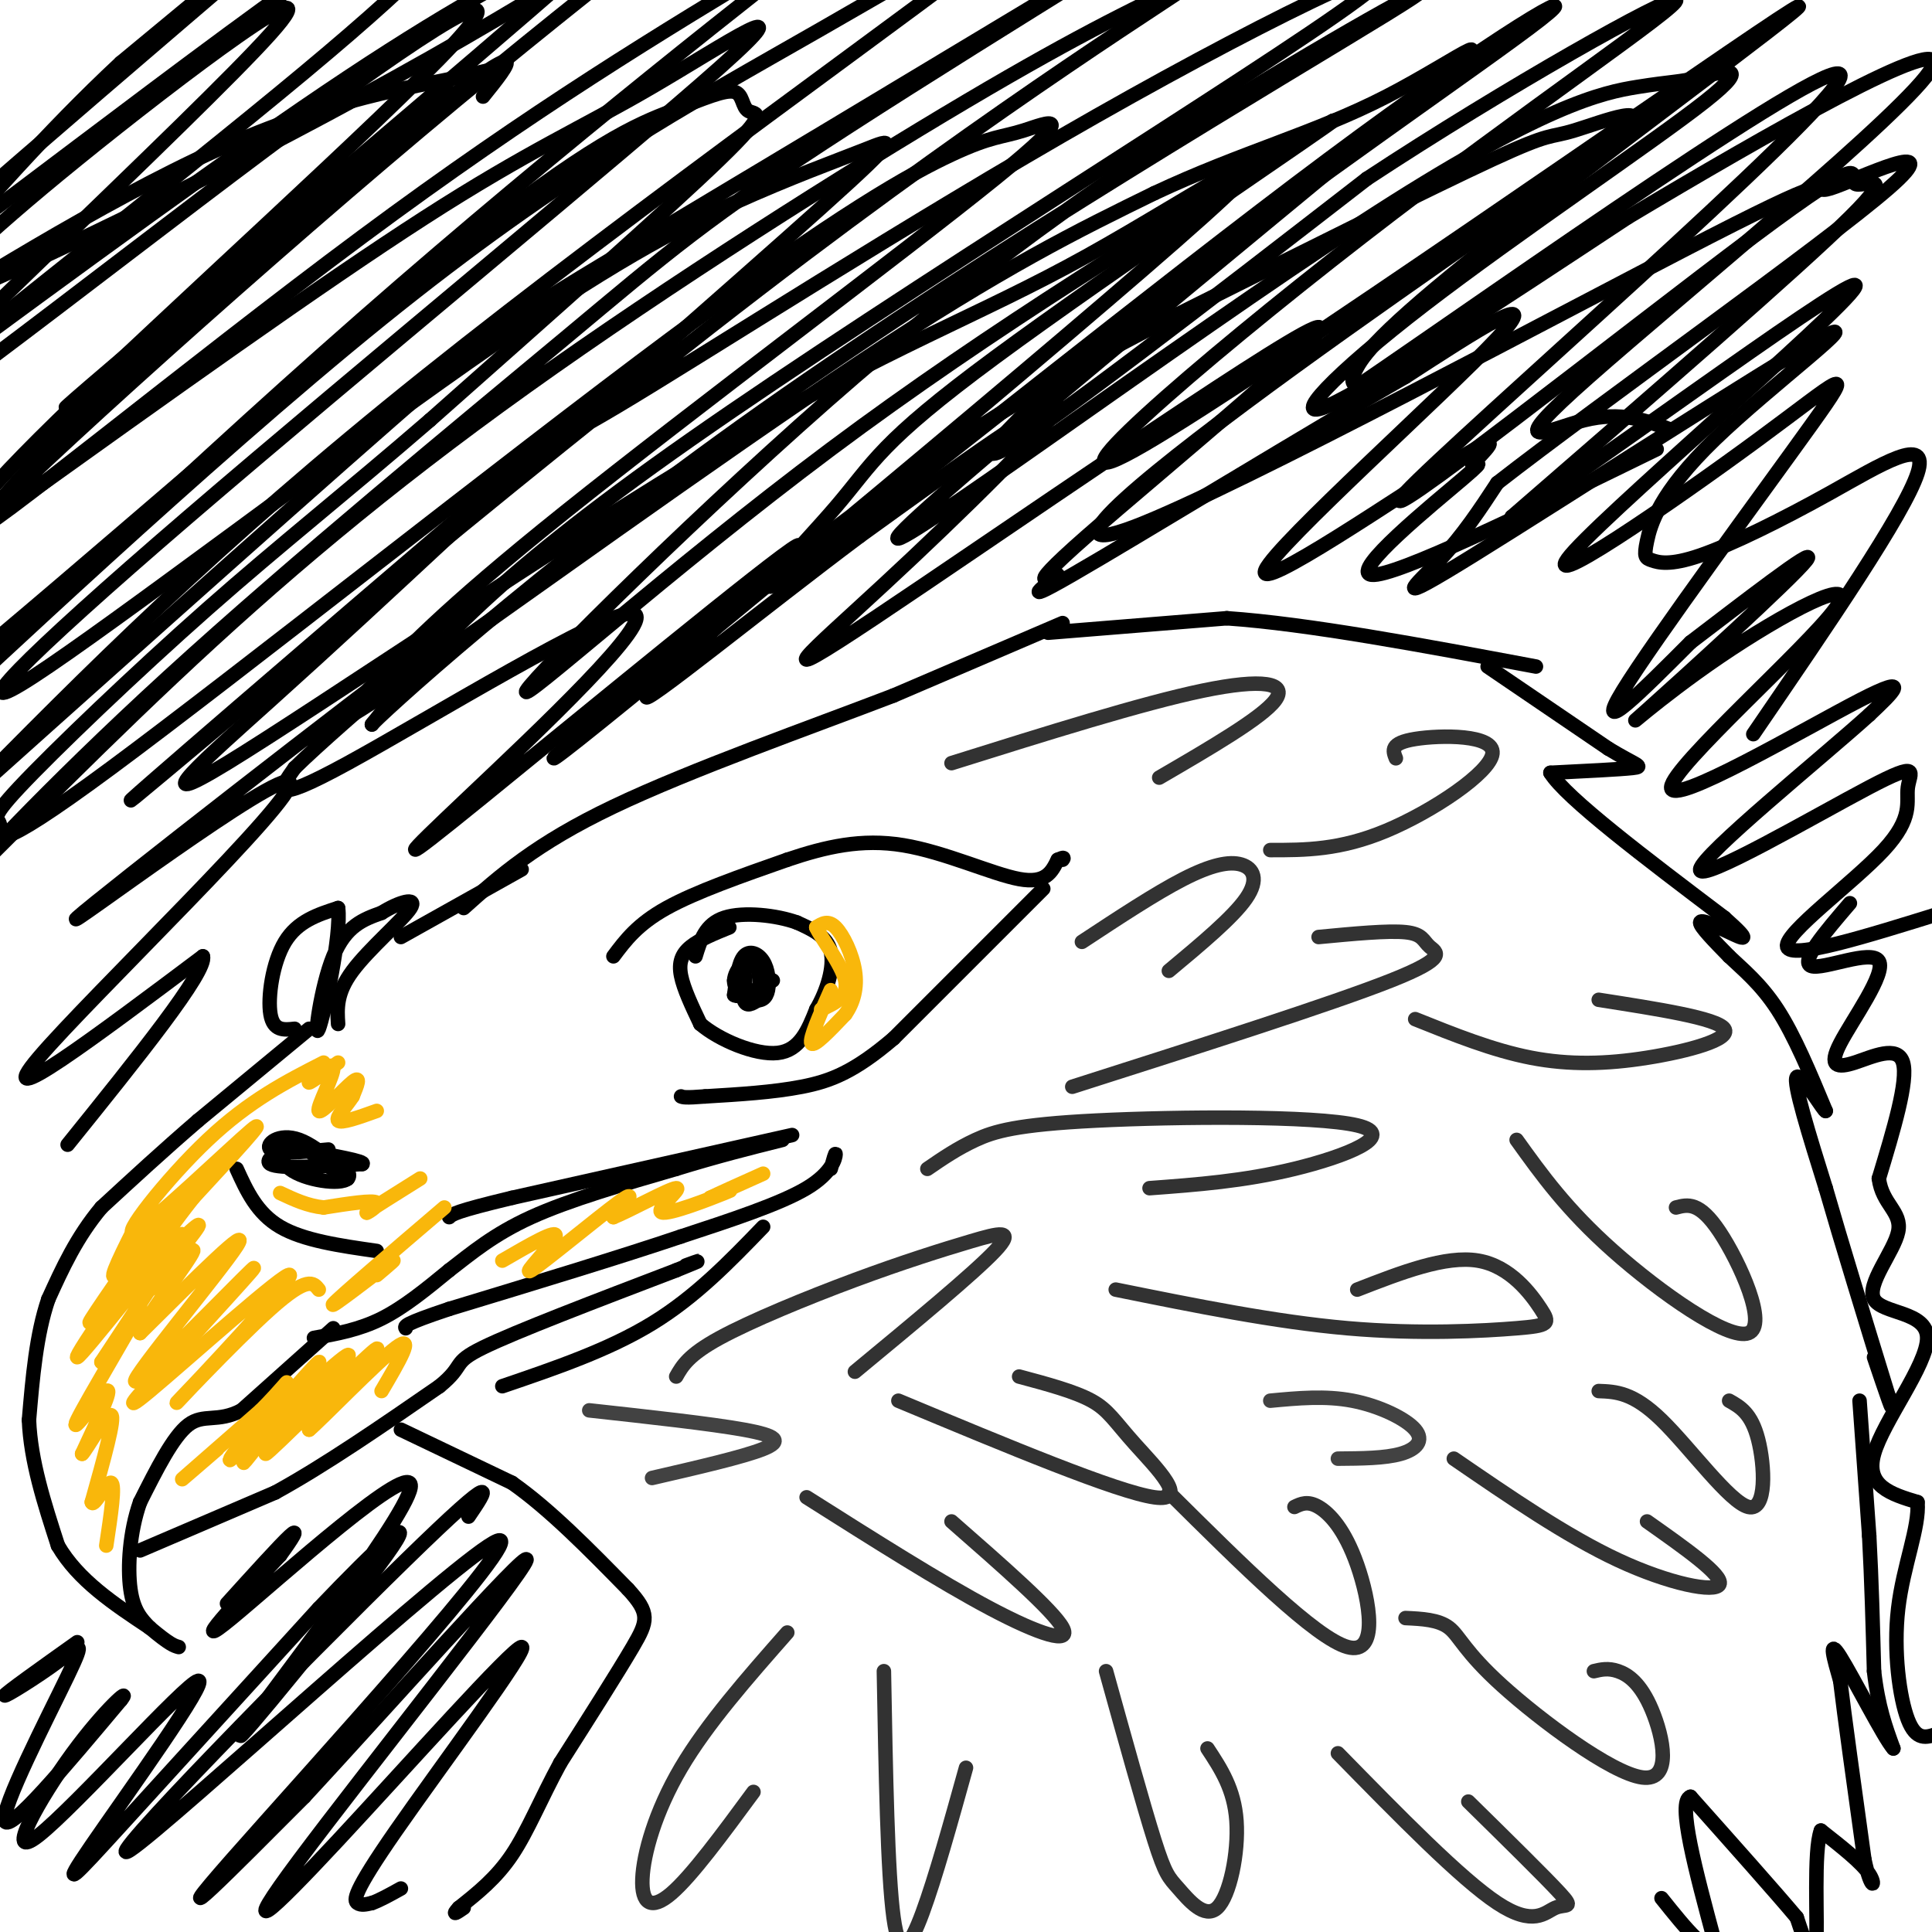 <svg viewBox='0 0 400 400' version='1.1' xmlns='http://www.w3.org/2000/svg' xmlns:xlink='http://www.w3.org/1999/xlink'><g fill='none' stroke='#000000' stroke-width='3' stroke-linecap='round' stroke-linejoin='round'><path d='M64,213c0.000,0.000 -23.000,19.000 -23,19'/><path d='M41,232c-7.167,6.167 -13.583,12.083 -20,18'/><path d='M21,250c-5.167,6.167 -8.083,12.583 -11,19'/><path d='M10,269c-2.500,7.333 -3.250,16.167 -4,25'/><path d='M6,294c0.333,8.500 3.167,17.250 6,26'/><path d='M12,320c4.167,7.167 11.583,12.083 19,17'/><path d='M31,337c4.167,3.500 5.083,3.750 6,4'/><path d='M69,275c0.000,0.000 -19.000,17.000 -19,17'/><path d='M50,292c-4.956,2.600 -7.844,0.600 -11,3c-3.156,2.400 -6.578,9.200 -10,16'/><path d='M29,311c-2.178,6.133 -2.622,13.467 -2,18c0.622,4.533 2.311,6.267 4,8'/><path d='M65,277c4.667,-0.833 9.333,-1.667 14,-4c4.667,-2.333 9.333,-6.167 14,-10'/><path d='M93,263c4.622,-3.556 9.178,-7.444 17,-11c7.822,-3.556 18.911,-6.778 30,-10'/><path d='M140,242c8.667,-2.667 15.333,-4.333 22,-6'/><path d='M172,242c0.511,-1.822 1.022,-3.644 1,-3c-0.022,0.644 -0.578,3.756 -6,7c-5.422,3.244 -15.711,6.622 -26,10'/><path d='M141,256c-12.333,4.167 -30.167,9.583 -48,15'/><path d='M93,271c-9.500,3.167 -9.250,3.583 -9,4'/><path d='M164,235c0.000,0.000 -58.000,13.000 -58,13'/><path d='M106,248c-11.833,2.833 -12.417,3.417 -13,4'/><path d='M158,254c-7.000,7.250 -14.000,14.500 -23,20c-9.000,5.500 -20.000,9.250 -31,13'/><path d='M29,321c0.000,0.000 28.000,-12.000 28,-12'/><path d='M57,309c10.333,-5.667 22.167,-13.833 34,-22'/><path d='M91,287c5.511,-4.489 2.289,-4.711 9,-8c6.711,-3.289 23.356,-9.644 40,-16'/><path d='M140,263c7.000,-2.833 4.500,-1.917 2,-1'/><path d='M68,238c-5.387,0.512 -10.774,1.024 -12,0c-1.226,-1.024 1.708,-3.583 6,-2c4.292,1.583 9.940,7.310 10,8c0.060,0.690 -5.470,-3.655 -11,-8'/><path d='M61,236c-2.736,-0.110 -4.076,3.614 -1,6c3.076,2.386 10.567,3.433 12,2c1.433,-1.433 -3.191,-5.347 -8,-6c-4.809,-0.653 -9.803,1.956 -8,3c1.803,1.044 10.401,0.522 19,0'/><path d='M75,241c1.000,-0.500 -6.000,-1.750 -13,-3'/><path d='M49,242c2.083,4.583 4.167,9.167 9,12c4.833,2.833 12.417,3.917 20,5'/><path d='M61,213c-2.200,0.244 -4.400,0.489 -5,-3c-0.600,-3.489 0.400,-10.711 3,-15c2.600,-4.289 6.800,-5.644 11,-7'/><path d='M70,188c0.738,5.357 -2.917,22.250 -4,25c-1.083,2.750 0.405,-8.643 3,-15c2.595,-6.357 6.298,-7.679 10,-9'/><path d='M79,189c3.583,-2.262 7.542,-3.417 6,-1c-1.542,2.417 -8.583,8.405 -12,13c-3.417,4.595 -3.208,7.798 -3,11'/><path d='M83,194c0.000,0.000 25.000,-14.000 25,-14'/><path d='M220,129c0.000,0.000 -35.000,15.000 -35,15'/><path d='M185,144c-16.956,6.511 -41.844,15.289 -58,23c-16.156,7.711 -23.578,14.356 -31,21'/><path d='M217,131c0.000,0.000 37.000,-3.000 37,-3'/><path d='M254,128c16.833,1.167 40.417,5.583 64,10'/><path d='M308,138c0.000,0.000 25.000,17.000 25,17'/><path d='M333,155c5.756,3.489 7.644,3.711 5,4c-2.644,0.289 -9.822,0.644 -17,1'/><path d='M321,160c3.167,5.167 19.583,17.583 36,30'/><path d='M357,190c6.226,5.524 3.792,4.333 1,3c-2.792,-1.333 -5.940,-2.810 -6,-2c-0.060,0.810 2.970,3.905 6,7'/><path d='M358,198c2.711,2.600 6.489,5.600 10,11c3.511,5.400 6.756,13.200 10,21'/><path d='M378,230c-0.044,0.689 -5.156,-8.089 -6,-7c-0.844,1.089 2.578,12.044 6,23'/><path d='M378,246c3.167,11.000 8.083,27.000 13,43'/><path d='M391,289c1.667,5.833 -0.667,-1.083 -3,-8'/><path d='M385,290c0.000,0.000 2.000,28.000 2,28'/><path d='M387,318c0.500,9.333 0.750,18.667 1,28'/><path d='M388,346c0.833,7.333 2.417,11.667 4,16'/><path d='M392,362c-1.822,-1.956 -8.378,-14.844 -11,-19c-2.622,-4.156 -1.311,0.422 0,5'/><path d='M381,348c0.833,7.000 2.917,22.000 5,37'/><path d='M386,385c1.444,6.822 2.556,5.378 1,3c-1.556,-2.378 -5.778,-5.689 -10,-9'/><path d='M377,379c-1.600,4.200 -0.600,19.200 -1,24c-0.400,4.800 -2.200,-0.600 -4,-6'/><path d='M372,397c-4.333,-5.167 -13.167,-15.083 -22,-25'/><path d='M350,372c-2.833,0.833 1.083,15.417 5,30'/><path d='M355,402c-1.000,3.500 -6.000,-2.750 -11,-9'/><path d='M127,198c2.500,-3.333 5.000,-6.667 11,-10c6.000,-3.333 15.500,-6.667 25,-10'/><path d='M163,178c7.964,-2.690 15.375,-4.417 24,-3c8.625,1.417 18.464,5.976 24,7c5.536,1.024 6.768,-1.488 8,-4'/><path d='M219,178c1.500,-0.667 1.250,-0.333 1,0'/><path d='M216,184c0.000,0.000 -31.000,31.000 -31,31'/><path d='M185,215c-8.156,6.956 -13.044,8.844 -19,10c-5.956,1.156 -12.978,1.578 -20,2'/><path d='M146,227c-4.167,0.333 -4.583,0.167 -5,0'/><path d='M151,192c-3.067,1.244 -6.133,2.489 -8,4c-1.867,1.511 -2.533,3.289 -2,6c0.533,2.711 2.267,6.356 4,10'/><path d='M145,212c3.822,3.289 11.378,6.511 16,6c4.622,-0.511 6.311,-4.756 8,-9'/><path d='M169,209c2.222,-3.800 3.778,-8.800 3,-12c-0.778,-3.200 -3.889,-4.600 -7,-6'/><path d='M165,191c-4.156,-1.511 -11.044,-2.289 -15,-1c-3.956,1.289 -4.978,4.644 -6,8'/><path d='M152,203c0.827,1.476 1.655,2.952 2,2c0.345,-0.952 0.208,-4.333 0,-4c-0.208,0.333 -0.488,4.381 0,6c0.488,1.619 1.744,0.810 3,0'/><path d='M157,207c0.532,-1.987 0.363,-6.955 -1,-8c-1.363,-1.045 -3.920,1.833 -4,4c-0.080,2.167 2.315,3.622 4,4c1.685,0.378 2.658,-0.321 3,-2c0.342,-1.679 0.054,-4.337 -1,-6c-1.054,-1.663 -2.872,-2.332 -4,-1c-1.128,1.332 -1.564,4.666 -2,8'/><path d='M152,206c1.000,0.833 4.500,-1.083 8,-3'/></g>
<g fill='none' stroke='#323232' stroke-width='3' stroke-linecap='round' stroke-linejoin='round'><path d='M222,225c26.946,-8.601 53.893,-17.202 66,-22c12.107,-4.798 9.375,-5.792 8,-7c-1.375,-1.208 -1.393,-2.631 -5,-3c-3.607,-0.369 -10.804,0.315 -18,1'/><path d='M231,267c16.539,3.349 33.078,6.699 48,8c14.922,1.301 28.226,0.555 35,0c6.774,-0.555 7.016,-0.919 5,-4c-2.016,-3.081 -6.290,-8.880 -13,-10c-6.710,-1.120 -15.855,2.440 -25,6'/><path d='M301,302c11.689,8.022 23.378,16.044 34,21c10.622,4.956 20.178,6.844 21,5c0.822,-1.844 -7.089,-7.422 -15,-13'/><path d='M314,236c5.161,7.202 10.321,14.405 20,23c9.679,8.595 23.875,18.583 28,17c4.125,-1.583 -1.821,-14.738 -6,-21c-4.179,-6.262 -6.589,-5.631 -9,-5'/><path d='M291,335c3.409,0.159 6.818,0.319 9,2c2.182,1.681 3.137,4.884 11,12c7.863,7.116 22.633,18.144 29,19c6.367,0.856 4.329,-8.462 2,-14c-2.329,-5.538 -4.951,-7.297 -7,-8c-2.049,-0.703 -3.524,-0.352 -5,0'/><path d='M277,363c12.732,13.012 25.464,26.024 33,31c7.536,4.976 9.875,1.917 12,1c2.125,-0.917 4.036,0.310 1,-3c-3.036,-3.310 -11.018,-11.155 -19,-19'/><path d='M293,211c8.060,3.238 16.119,6.476 24,8c7.881,1.524 15.583,1.333 24,0c8.417,-1.333 17.548,-3.810 16,-6c-1.548,-2.190 -13.774,-4.095 -26,-6'/><path d='M263,176c7.202,0.006 14.405,0.012 24,-4c9.595,-4.012 21.583,-12.042 22,-16c0.417,-3.958 -10.738,-3.845 -16,-3c-5.262,0.845 -4.631,2.423 -4,4'/><path d='M242,309c15.202,15.089 30.405,30.179 37,32c6.595,1.821 4.583,-9.625 2,-17c-2.583,-7.375 -5.738,-10.679 -8,-12c-2.262,-1.321 -3.631,-0.661 -5,0'/><path d='M331,288c3.554,0.131 7.107,0.262 13,6c5.893,5.738 14.125,17.083 18,18c3.875,0.917 3.393,-8.595 2,-14c-1.393,-5.405 -3.696,-6.702 -6,-8'/><path d='M229,346c3.861,13.901 7.722,27.802 10,35c2.278,7.198 2.971,7.692 5,10c2.029,2.308 5.392,6.429 8,4c2.608,-2.429 4.459,-11.408 4,-18c-0.459,-6.592 -3.230,-10.796 -6,-15'/><path d='M186,290c22.673,9.458 45.345,18.917 53,20c7.655,1.083 0.292,-6.208 -4,-11c-4.292,-4.792 -5.512,-7.083 -9,-9c-3.488,-1.917 -9.244,-3.458 -15,-5'/><path d='M192,242c3.088,-2.118 6.175,-4.236 10,-6c3.825,-1.764 8.386,-3.174 25,-4c16.614,-0.826 45.281,-1.069 54,1c8.719,2.069 -2.509,6.448 -13,9c-10.491,2.552 -20.246,3.276 -30,4'/><path d='M224,195c7.643,-5.036 15.286,-10.071 21,-13c5.714,-2.929 9.500,-3.750 12,-3c2.500,0.750 3.714,3.071 1,7c-2.714,3.929 -9.357,9.464 -16,15'/><path d='M197,158c19.756,-6.200 39.511,-12.400 52,-15c12.489,-2.600 17.711,-1.600 15,2c-2.711,3.600 -13.356,9.800 -24,16'/><path d='M183,346c0.378,20.978 0.756,41.956 2,51c1.244,9.044 3.356,6.156 6,-1c2.644,-7.156 5.822,-18.578 9,-30'/><path d='M163,338c-8.315,9.446 -16.631,18.893 -22,28c-5.369,9.107 -7.792,17.875 -8,23c-0.208,5.125 1.798,6.607 6,3c4.202,-3.607 10.601,-12.304 17,-21'/><path d='M167,310c13.867,8.778 27.733,17.556 38,23c10.267,5.444 16.933,7.556 15,4c-1.933,-3.556 -12.467,-12.778 -23,-22'/><path d='M140,285c1.274,-2.241 2.549,-4.482 9,-8c6.451,-3.518 18.080,-8.314 28,-12c9.920,-3.686 18.132,-6.262 24,-8c5.868,-1.738 9.391,-2.640 5,2c-4.391,4.640 -16.695,14.820 -29,25'/></g>
<g fill='none' stroke='#000000' stroke-width='3' stroke-linecap='round' stroke-linejoin='round'><path d='M83,296c0.000,0.000 23.000,11.000 23,11'/><path d='M106,307c7.833,5.500 15.917,13.750 24,22'/><path d='M130,329c4.622,5.022 4.178,6.578 1,12c-3.178,5.422 -9.089,14.711 -15,24'/><path d='M116,365c-4.067,7.467 -6.733,14.133 -10,19c-3.267,4.867 -7.133,7.933 -11,11'/><path d='M95,395c-1.667,1.833 -0.333,0.917 1,0'/></g>
<g fill='none' stroke='#424242' stroke-width='3' stroke-linecap='round' stroke-linejoin='round'><path d='M122,292c12.556,1.378 25.111,2.756 32,4c6.889,1.244 8.111,2.356 4,4c-4.111,1.644 -13.556,3.822 -23,6'/><path d='M263,290c5.702,-0.536 11.405,-1.071 17,0c5.595,1.071 11.083,3.750 13,6c1.917,2.250 0.262,4.071 -3,5c-3.262,0.929 -8.131,0.964 -13,1'/></g>
<g fill='none' stroke='#F9B70B' stroke-width='3' stroke-linecap='round' stroke-linejoin='round'><path d='M29,252c-3.458,6.833 -6.917,13.667 -5,12c1.917,-1.667 9.208,-11.833 8,-10c-1.208,1.833 -10.917,15.667 -13,19c-2.083,3.333 3.458,-3.833 9,-11'/><path d='M28,262c4.228,-5.632 10.298,-14.211 6,-8c-4.298,6.211 -18.965,27.211 -18,27c0.965,-0.211 17.561,-21.632 21,-25c3.439,-3.368 -6.281,11.316 -16,26'/><path d='M21,282c0.236,0.000 8.826,-13.000 8,-11c-0.826,2.000 -11.069,19.000 -13,23c-1.931,4.000 4.448,-5.000 6,-6c1.552,-1.000 -1.724,6.000 -5,13'/><path d='M17,301c0.733,-0.556 5.067,-8.444 6,-8c0.933,0.444 -1.533,9.222 -4,18'/><path d='M19,311c0.311,1.333 3.089,-4.333 4,-4c0.911,0.333 -0.044,6.667 -1,13'/><path d='M66,267c-1.139,-1.451 -2.278,-2.903 -10,4c-7.722,6.903 -22.029,22.159 -19,19c3.029,-3.159 23.392,-24.735 23,-26c-0.392,-1.265 -21.541,17.781 -29,24c-7.459,6.219 -1.230,-0.391 5,-7'/><path d='M36,281c6.250,-7.057 19.376,-21.201 16,-18c-3.376,3.201 -23.255,23.746 -24,23c-0.745,-0.746 17.644,-22.785 21,-28c3.356,-5.215 -8.322,6.392 -20,18'/><path d='M29,276c0.140,-1.793 10.491,-15.274 11,-17c0.509,-1.726 -8.825,8.305 -9,8c-0.175,-0.305 8.807,-10.944 10,-13c1.193,-2.056 -5.404,4.472 -12,11'/><path d='M29,265c-0.178,-1.800 5.378,-11.800 7,-15c1.622,-3.200 -0.689,0.400 -3,4'/><path d='M70,220c-3.249,2.356 -6.498,4.711 -6,4c0.498,-0.711 4.742,-4.490 5,-3c0.258,1.490 -3.469,8.247 -3,9c0.469,0.753 5.134,-4.499 7,-6c1.866,-1.501 0.933,0.750 0,3'/><path d='M73,227c-1.022,1.667 -3.578,4.333 -3,5c0.578,0.667 4.289,-0.667 8,-2'/><path d='M87,244c-5.111,3.200 -10.222,6.400 -11,7c-0.778,0.600 2.778,-1.400 2,-2c-0.778,-0.600 -5.889,0.200 -11,1'/><path d='M67,250c-3.333,-0.333 -6.167,-1.667 -9,-3'/><path d='M67,220c-7.661,3.905 -15.321,7.810 -24,16c-8.679,8.190 -18.375,20.667 -15,19c3.375,-1.667 19.821,-17.476 24,-21c4.179,-3.524 -3.911,5.238 -12,14'/><path d='M40,248c-3.833,4.833 -7.417,9.917 -11,15'/><path d='M92,250c-10.978,9.378 -21.956,18.756 -23,20c-1.044,1.244 7.844,-5.644 11,-8c3.156,-2.356 0.578,-0.178 -2,2'/><path d='M45,300c-4.250,3.667 -8.500,7.333 -7,6c1.500,-1.333 8.750,-7.667 16,-14'/><path d='M54,292c4.344,-4.332 7.203,-8.164 4,-4c-3.203,4.164 -12.467,16.322 -10,14c2.467,-2.322 16.664,-19.125 18,-20c1.336,-0.875 -10.190,14.179 -14,19c-3.810,4.821 0.095,-0.589 4,-6'/><path d='M56,295c5.665,-5.697 17.828,-16.939 16,-14c-1.828,2.939 -17.646,20.061 -17,20c0.646,-0.061 17.756,-17.303 22,-21c4.244,-3.697 -4.378,6.152 -13,16'/><path d='M64,296c2.111,-1.689 13.889,-13.911 18,-17c4.111,-3.089 0.556,2.956 -3,9'/><path d='M104,261c5.756,-3.339 11.512,-6.679 11,-5c-0.512,1.679 -7.292,8.375 -5,7c2.292,-1.375 13.655,-10.821 18,-14c4.345,-3.179 1.673,-0.089 -1,3'/><path d='M127,252c3.188,-1.265 11.659,-5.927 13,-6c1.341,-0.073 -4.447,4.442 -3,5c1.447,0.558 10.128,-2.841 13,-4c2.872,-1.159 -0.064,-0.080 -3,1'/><path d='M147,248c1.333,-0.667 6.167,-2.833 11,-5'/><path d='M172,205c-2.250,5.083 -4.500,10.167 -4,11c0.500,0.833 3.750,-2.583 7,-6'/><path d='M175,210c1.726,-2.429 2.542,-5.500 2,-9c-0.542,-3.500 -2.440,-7.429 -4,-9c-1.560,-1.571 -2.780,-0.786 -4,0'/><path d='M169,192c0.933,2.178 5.267,7.622 6,11c0.733,3.378 -2.133,4.689 -5,6'/></g>
<g fill='none' stroke='#000000' stroke-width='3' stroke-linecap='round' stroke-linejoin='round'><path d='M100,20c5.632,-6.995 11.263,-13.990 -13,5c-24.263,18.990 -78.421,63.965 -73,59c5.421,-4.965 70.419,-59.869 96,-82c25.581,-22.131 11.743,-11.489 8,-9c-3.743,2.489 2.608,-3.176 -2,-2c-4.608,1.176 -20.174,9.193 -44,25c-23.826,15.807 -55.913,39.403 -88,63'/><path d='M-16,79c2.153,-2.749 51.535,-41.120 79,-64c27.465,-22.880 33.011,-30.269 34,-35c0.989,-4.731 -2.580,-6.804 -36,17c-33.420,23.804 -96.690,73.486 -89,65c7.690,-8.486 86.340,-75.139 107,-93c20.660,-17.861 -16.670,13.069 -54,44'/><path d='M25,13c-15.806,14.727 -28.321,29.546 -38,40c-9.679,10.454 -16.522,16.544 2,9c18.522,-7.544 62.409,-28.722 100,-50c37.591,-21.278 68.885,-42.654 69,-42c0.115,0.654 -30.949,23.340 -71,57c-40.051,33.660 -89.091,78.293 -91,82c-1.909,3.707 43.312,-33.512 79,-60c35.688,-26.488 61.844,-42.244 88,-58'/><path d='M163,-9c20.736,-13.984 28.578,-19.944 12,-7c-16.578,12.944 -57.574,44.793 -100,82c-42.426,37.207 -86.282,79.773 -84,78c2.282,-1.773 50.703,-47.884 88,-78c37.297,-30.116 63.471,-44.237 91,-60c27.529,-15.763 56.412,-33.167 40,-20c-16.412,13.167 -78.118,56.905 -122,92c-43.882,35.095 -69.941,61.548 -96,88'/><path d='M-8,166c-20.405,18.633 -23.419,21.215 -2,2c21.419,-19.215 67.271,-60.228 91,-81c23.729,-20.772 25.334,-21.302 60,-42c34.666,-20.698 102.392,-61.565 110,-66c7.608,-4.435 -44.900,27.563 -75,47c-30.100,19.437 -37.790,26.314 -59,44c-21.210,17.686 -55.939,46.182 -82,70c-26.061,23.818 -43.453,42.960 -42,42c1.453,-0.960 21.750,-22.020 43,-42c21.250,-19.980 43.452,-38.879 73,-60c29.548,-21.121 66.442,-44.463 91,-59c24.558,-14.537 36.779,-20.268 49,-26'/><path d='M249,-5c-4.415,3.449 -39.952,25.073 -92,65c-52.048,39.927 -120.607,98.159 -129,105c-8.393,6.841 43.379,-37.709 66,-57c22.621,-19.291 16.092,-13.324 34,-24c17.908,-10.676 60.254,-37.996 99,-60c38.746,-22.004 73.893,-38.693 54,-24c-19.893,14.693 -94.827,60.770 -138,91c-43.173,30.230 -54.587,44.615 -66,59'/><path d='M77,150c0.096,-0.528 33.337,-31.349 81,-65c47.663,-33.651 109.750,-70.131 129,-82c19.250,-11.869 -4.336,0.875 -29,16c-24.664,15.125 -50.405,32.631 -81,59c-30.595,26.369 -66.045,61.599 -68,65c-1.955,3.401 29.584,-25.028 63,-50c33.416,-24.972 68.708,-46.486 104,-68'/><path d='M276,25c1.761,-0.810 -45.836,31.164 -70,49c-24.164,17.836 -24.894,21.533 -33,31c-8.106,9.467 -23.589,24.704 -5,11c18.589,-13.704 71.249,-56.349 107,-83c35.751,-26.651 54.593,-37.309 44,-29c-10.593,8.309 -50.621,35.583 -78,57c-27.379,21.417 -42.108,36.976 -33,32c9.108,-4.976 42.054,-30.488 75,-56'/><path d='M283,37c28.686,-18.893 62.902,-38.127 64,-37c1.098,1.127 -30.923,22.613 -65,49c-34.077,26.387 -70.211,57.676 -45,43c25.211,-14.676 111.768,-75.315 131,-88c19.232,-12.685 -28.861,22.585 -55,43c-26.139,20.415 -30.326,25.976 -32,29c-1.674,3.024 -0.837,3.512 0,4'/><path d='M281,80c29.206,-19.916 102.221,-71.707 100,-64c-2.221,7.707 -79.678,74.913 -90,86c-10.322,11.087 46.491,-33.946 72,-53c25.509,-19.054 19.714,-12.130 21,-11c1.286,1.130 9.653,-3.534 -1,7c-10.653,10.534 -40.327,36.267 -70,62'/><path d='M313,107c9.294,-4.914 67.530,-48.199 71,-48c3.470,0.199 -47.827,43.882 -58,55c-10.173,11.118 20.778,-10.329 38,-23c17.222,-12.671 20.714,-16.565 11,-3c-9.714,13.565 -32.632,44.590 -39,55c-6.368,10.410 3.816,0.205 14,-10'/><path d='M350,133c9.692,-7.365 26.923,-20.779 24,-17c-2.923,3.779 -26.001,24.749 -33,31c-6.999,6.251 2.080,-2.217 15,-11c12.920,-8.783 29.679,-17.880 24,-10c-5.679,7.880 -33.798,32.737 -34,37c-0.202,4.263 27.514,-12.068 39,-18c11.486,-5.932 6.743,-1.466 2,3'/><path d='M387,148c-9.621,8.712 -34.672,28.991 -35,32c-0.328,3.009 24.067,-11.252 35,-17c10.933,-5.748 8.405,-2.984 8,0c-0.405,2.984 1.314,6.188 -5,13c-6.314,6.812 -20.661,17.232 -20,20c0.661,2.768 16.331,-2.116 32,-7'/><path d='M343,93c-27.120,13.249 -54.239,26.499 -59,26c-4.761,-0.499 12.838,-14.746 19,-20c6.162,-5.254 0.889,-1.516 2,-3c1.111,-1.484 8.607,-8.192 -3,-1c-11.607,7.192 -42.317,28.282 -40,23c2.317,-5.282 37.662,-36.938 48,-48c10.338,-11.062 -4.331,-1.531 -19,8'/><path d='M291,78c-18.596,10.650 -55.586,33.275 -69,41c-13.414,7.725 -3.252,0.550 -3,0c0.252,-0.550 -9.406,5.525 6,-8c15.406,-13.525 55.877,-46.652 47,-43c-8.877,3.652 -67.101,44.082 -91,60c-23.899,15.918 -13.473,7.324 2,-7c15.473,-14.324 35.992,-34.378 36,-37c0.008,-2.622 -20.496,12.189 -41,27'/><path d='M178,111c-19.177,14.325 -46.619,36.636 -44,33c2.619,-3.636 35.299,-33.219 31,-31c-4.299,2.219 -45.577,36.241 -65,52c-19.423,15.759 -16.990,13.255 -3,0c13.990,-13.255 39.536,-37.261 34,-38c-5.536,-0.739 -42.153,21.789 -59,31c-16.847,9.211 -13.923,5.106 -11,1'/><path d='M61,159c9.749,-9.622 39.621,-34.178 27,-25c-12.621,9.178 -67.733,52.089 -72,56c-4.267,3.911 42.313,-31.178 44,-28c1.687,3.178 -41.518,44.622 -52,57c-10.482,12.378 11.759,-4.311 34,-21'/><path d='M42,198c1.000,3.000 -13.500,21.000 -28,39'/><path d='M16,340c-7.383,5.254 -14.766,10.507 -15,11c-0.234,0.493 6.679,-3.775 11,-7c4.321,-3.225 6.048,-5.407 2,3c-4.048,8.407 -13.871,27.402 -13,30c0.871,2.598 12.435,-11.201 24,-25'/><path d='M25,352c2.502,-3.070 -3.241,1.754 -10,11c-6.759,9.246 -14.532,22.914 -7,17c7.532,-5.914 30.369,-31.410 33,-32c2.631,-0.590 -14.946,23.726 -22,34c-7.054,10.274 -3.587,6.507 6,-4c9.587,-10.507 25.293,-27.753 41,-45'/><path d='M66,333c12.069,-12.653 21.742,-21.785 14,-11c-7.742,10.785 -32.900,41.489 -30,37c2.900,-4.489 33.858,-44.170 35,-51c1.142,-6.830 -27.531,19.191 -37,27c-9.469,7.809 0.265,-2.596 10,-13'/><path d='M58,322c2.578,-3.533 4.022,-5.867 2,-4c-2.022,1.867 -7.511,7.933 -13,14'/><path d='M97,314c3.726,-5.477 7.451,-10.954 -13,9c-20.451,19.954 -65.080,65.338 -57,60c8.080,-5.338 68.868,-61.399 76,-64c7.132,-2.601 -39.391,48.257 -55,66c-15.609,17.743 -0.305,2.372 15,-13'/><path d='M63,372c15.529,-16.723 46.850,-52.032 46,-49c-0.850,3.032 -33.873,44.403 -47,62c-13.127,17.597 -6.360,11.420 8,-4c14.360,-15.420 36.313,-40.082 38,-40c1.687,0.082 -16.892,24.907 -26,38c-9.108,13.093 -8.745,14.455 -8,15c0.745,0.545 1.873,0.272 3,0'/><path d='M77,394c1.500,-0.500 3.750,-1.750 6,-3'/><path d='M383,187c-5.210,6.081 -10.421,12.162 -8,13c2.421,0.838 12.472,-3.565 14,-1c1.528,2.565 -5.467,12.100 -8,17c-2.533,4.900 -0.605,5.165 3,4c3.605,-1.165 8.887,-3.762 10,0c1.113,3.762 -1.944,13.881 -5,24'/><path d='M389,244c0.669,5.391 4.842,6.867 4,11c-0.842,4.133 -6.700,10.922 -5,14c1.700,3.078 10.958,2.444 11,8c0.042,5.556 -9.131,17.302 -11,24c-1.869,6.698 3.565,8.349 9,10'/><path d='M397,311c0.440,5.190 -2.958,13.167 -4,22c-1.042,8.833 0.274,18.524 2,23c1.726,4.476 3.863,3.738 6,3'/><path d='M363,152c15.667,-22.891 31.333,-45.783 34,-54c2.667,-8.217 -7.666,-1.761 -18,4c-10.334,5.761 -20.669,10.826 -27,13c-6.331,2.174 -8.657,1.457 -10,1c-1.343,-0.457 -1.704,-0.652 -1,-4c0.704,-3.348 2.473,-9.847 14,-21c11.527,-11.153 32.811,-26.958 22,-21c-10.811,5.958 -53.718,33.681 -72,45c-18.282,11.319 -11.938,6.234 -7,1c4.938,-5.234 8.469,-10.617 12,-16'/><path d='M310,100c21.060,-16.414 67.709,-49.449 81,-61c13.291,-11.551 -6.778,-1.619 -12,0c-5.222,1.619 4.403,-5.077 -25,10c-29.403,15.077 -97.833,51.926 -119,60c-21.167,8.074 4.928,-12.627 33,-33c28.072,-20.373 58.123,-40.420 67,-48c8.877,-7.580 -3.418,-2.695 -9,-1c-5.582,1.695 -4.452,0.198 -17,6c-12.548,5.802 -38.774,18.901 -65,32'/><path d='M244,65c-21.060,10.766 -41.211,21.682 -72,45c-30.789,23.318 -72.215,59.037 -52,43c20.215,-16.037 102.072,-83.829 129,-108c26.928,-24.171 -1.072,-4.720 -24,8c-22.928,12.720 -40.785,18.708 -75,39c-34.215,20.292 -84.789,54.886 -103,66c-18.211,11.114 -4.060,-1.253 9,-13c13.060,-11.747 25.030,-22.873 37,-34'/><path d='M93,111c22.313,-19.820 59.595,-52.369 77,-68c17.405,-15.631 14.933,-14.342 9,-12c-5.933,2.342 -15.326,5.737 -27,11c-11.674,5.263 -25.627,12.393 -55,33c-29.373,20.607 -74.164,54.690 -90,65c-15.836,10.310 -2.716,-3.152 32,-33c34.716,-29.848 91.027,-76.083 110,-93c18.973,-16.917 0.608,-4.516 -14,4c-14.608,8.516 -25.459,13.147 -47,27c-21.541,13.853 -53.770,36.926 -86,60'/><path d='M2,105c-15.693,11.118 -11.924,8.914 -11,7c0.924,-1.914 -0.996,-3.539 21,-25c21.996,-21.461 67.907,-62.759 82,-78c14.093,-15.241 -3.633,-4.424 -39,22c-35.367,26.424 -88.377,68.454 -83,60c5.377,-8.454 69.140,-67.391 84,-84c14.860,-16.609 -19.183,9.112 -40,26c-20.817,16.888 -28.409,24.944 -36,33'/><path d='M-20,66c-9.320,7.865 -14.621,11.028 -2,3c12.621,-8.028 43.163,-27.246 67,-38c23.837,-10.754 40.968,-13.044 50,-15c9.032,-1.956 9.966,-3.579 -4,7c-13.966,10.579 -42.831,33.359 -64,53c-21.169,19.641 -34.643,36.142 -43,48c-8.357,11.858 -11.598,19.075 -14,25c-2.402,5.925 -3.966,10.560 20,-9c23.966,-19.560 73.463,-63.314 103,-87c29.537,-23.686 39.113,-27.303 46,-30c6.887,-2.697 11.083,-4.476 13,-4c1.917,0.476 1.555,3.205 3,4c1.445,0.795 4.699,-0.344 -6,10c-10.699,10.344 -35.349,32.172 -60,54'/><path d='M89,87c-17.381,15.032 -30.834,25.611 -46,39c-15.166,13.389 -32.046,29.587 -39,37c-6.954,7.413 -3.982,6.041 -4,8c-0.018,1.959 -3.027,7.248 23,-12c26.027,-19.248 81.089,-63.032 116,-89c34.911,-25.968 49.672,-34.119 58,-38c8.328,-3.881 10.225,-3.492 15,-5c4.775,-1.508 12.429,-4.913 -6,10c-18.429,14.913 -62.941,48.142 -89,69c-26.059,20.858 -33.665,29.343 -40,36c-6.335,6.657 -11.398,11.484 8,-2c19.398,-13.484 63.257,-45.281 93,-65c29.743,-19.719 45.372,-27.359 61,-35'/><path d='M239,40c18.158,-8.522 33.052,-12.326 48,-20c14.948,-7.674 29.951,-19.219 2,4c-27.951,23.219 -98.855,81.200 -103,87c-4.145,5.800 58.468,-40.583 96,-65c37.532,-24.417 49.982,-26.869 57,-28c7.018,-1.131 8.604,-0.941 13,-2c4.396,-1.059 11.601,-3.366 1,5c-10.601,8.366 -39.008,27.406 -58,42c-18.992,14.594 -28.569,24.741 -20,21c8.569,-3.741 35.285,-21.371 62,-39'/><path d='M337,45c28.089,-16.796 67.313,-39.285 63,-31c-4.313,8.285 -52.161,47.346 -71,64c-18.839,16.654 -8.668,10.901 -1,9c7.668,-1.901 12.834,0.049 18,2'/></g>
</svg>